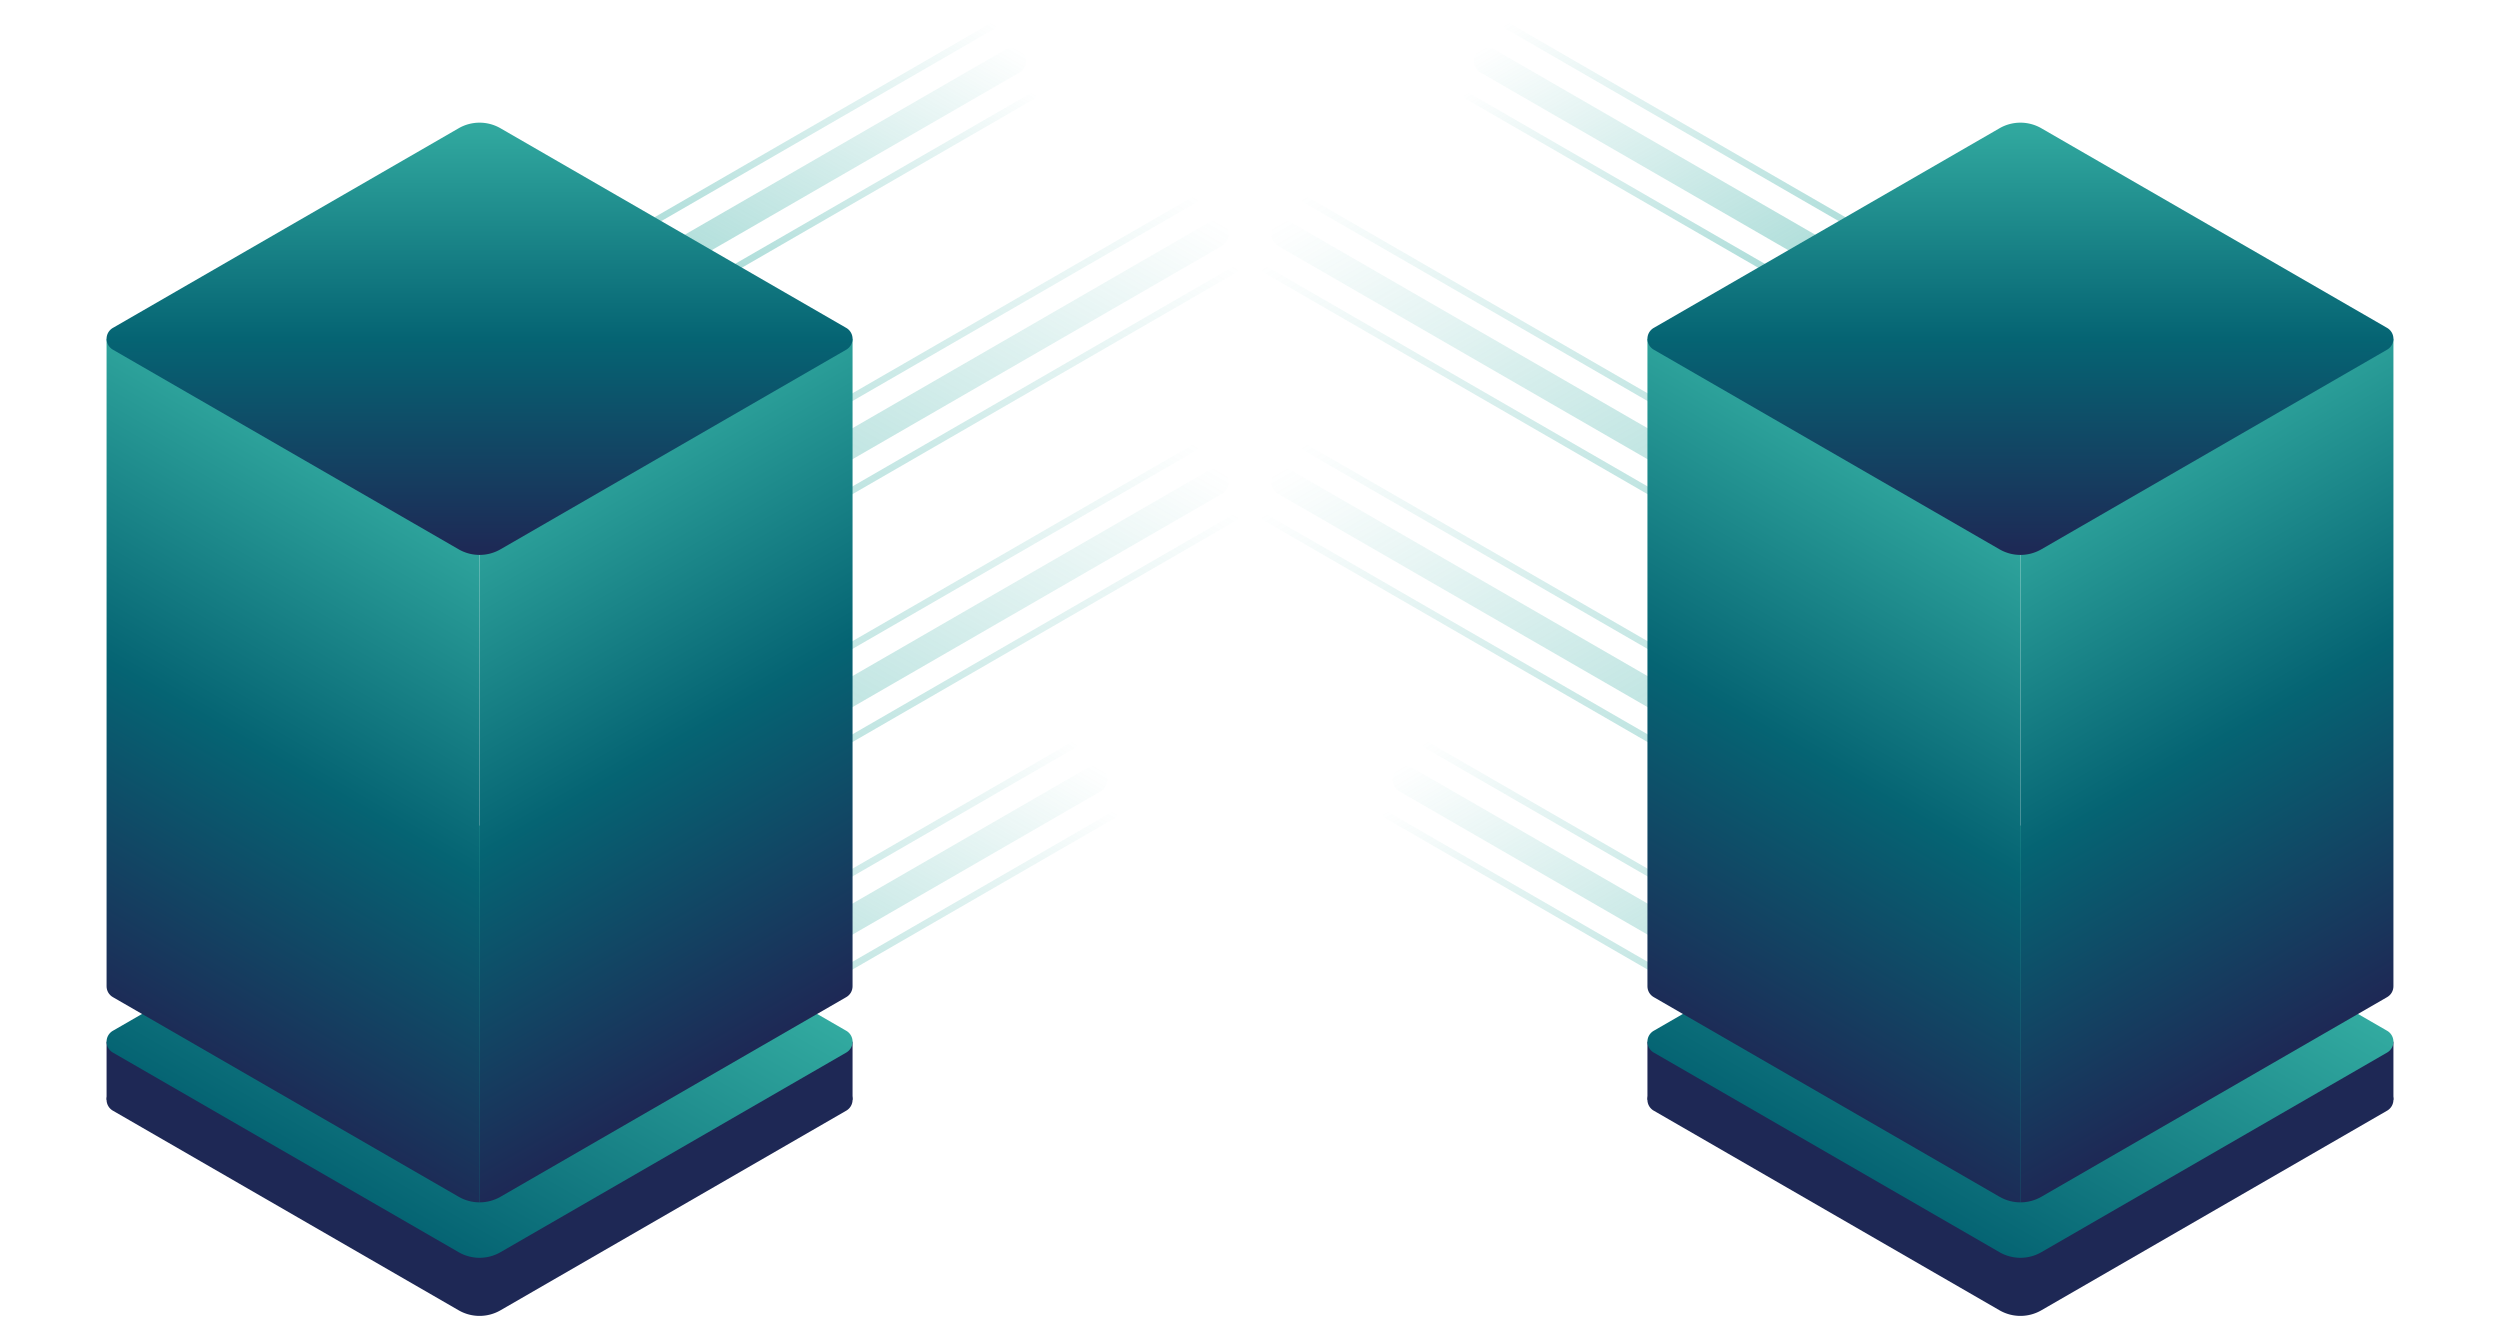 <svg xmlns="http://www.w3.org/2000/svg" xmlns:xlink="http://www.w3.org/1999/xlink" viewBox="0 0 372 200"><defs><linearGradient id="a" x1="145.823" y1="102.195" x2="116.93" y2="152.24" gradientUnits="userSpaceOnUse"><stop offset="0" stop-color="#32aaa0" stop-opacity="0"/><stop offset="0.61" stop-color="#32aaa0" stop-opacity="0.626"/><stop offset="1" stop-color="#32aaa0"/></linearGradient><linearGradient id="b" x1="151.823" y1="112.588" x2="122.93" y2="162.633" xlink:href="#a"/><linearGradient id="c" x1="165.35" y1="65.72" x2="127.438" y2="131.384" xlink:href="#a"/><linearGradient id="d" x1="159.35" y1="55.327" x2="121.438" y2="120.992" xlink:href="#a"/><linearGradient id="e" x1="159.35" y1="18.443" x2="121.438" y2="84.107" xlink:href="#a"/><linearGradient id="f" x1="165.35" y1="28.835" x2="127.438" y2="94.5" xlink:href="#a"/><linearGradient id="g" x1="142.748" y1="7.384" x2="119.905" y2="46.951" xlink:href="#a"/><linearGradient id="h" x1="134.779" y1="-4.146" x2="107.997" y2="42.243" xlink:href="#a"/><linearGradient id="i" x1="226.177" y1="102.195" x2="255.07" y2="152.24" xlink:href="#a"/><linearGradient id="j" x1="220.177" y1="112.588" x2="249.07" y2="162.633" xlink:href="#a"/><linearGradient id="k" x1="212.65" y1="55.327" x2="250.562" y2="120.992" xlink:href="#a"/><linearGradient id="l" x1="206.65" y1="65.72" x2="244.562" y2="131.384" xlink:href="#a"/><linearGradient id="m" x1="206.65" y1="28.835" x2="244.562" y2="94.5" xlink:href="#a"/><linearGradient id="n" x1="212.65" y1="18.443" x2="250.562" y2="84.107" xlink:href="#a"/><linearGradient id="o" x1="237.221" y1="-4.146" x2="264.003" y2="42.243" xlink:href="#a"/><linearGradient id="p" x1="229.252" y1="7.384" x2="252.095" y2="46.951" xlink:href="#a"/><linearGradient id="q" x1="149.573" y1="106.092" x2="119.179" y2="158.735" xlink:href="#a"/><linearGradient id="r" x1="163.1" y1="59.224" x2="123.688" y2="127.487" xlink:href="#a"/><linearGradient id="s" x1="163.1" y1="22.34" x2="123.688" y2="90.603" xlink:href="#a"/><linearGradient id="t" x1="139.085" y1="0.073" x2="111.914" y2="47.134" xlink:href="#a"/><linearGradient id="u" x1="24182.704" y1="106.092" x2="24152.31" y2="158.735" gradientTransform="matrix(-1, 0, 0, 1, 24405.131, 0)" xlink:href="#a"/><linearGradient id="v" x1="24196.231" y1="59.224" x2="24156.819" y2="127.487" gradientTransform="matrix(-1, 0, 0, 1, 24405.131, 0)" xlink:href="#a"/><linearGradient id="w" x1="24196.231" y1="22.34" x2="24156.819" y2="90.603" gradientTransform="matrix(-1, 0, 0, 1, 24405.131, 0)" xlink:href="#a"/><linearGradient id="x" x1="24172.474" y1="0.221" x2="24145.817" y2="46.392" gradientTransform="matrix(-1, 0, 0, 1, 24405.131, 0)" xlink:href="#a"/><linearGradient id="y" x1="314.983" y1="130.158" x2="286.298" y2="179.842" gradientUnits="userSpaceOnUse"><stop offset="0" stop-color="#32aaa0"/><stop offset="1" stop-color="#056473"/></linearGradient><linearGradient id="z" x1="85.702" y1="130.158" x2="57.017" y2="179.842" xlink:href="#y"/><clipPath id="aa"><path d="M15.858,50.412v96.341a1.852,1.852,0,0,0,.934,1.618l51.454,29.707a6.231,6.231,0,0,0,6.228,0l51.453-29.707a1.85,1.85,0,0,0,.934-1.618V50.412Z" style="fill:none"/></clipPath><linearGradient id="ab" x1="-1820.78" y1="5976.497" x2="-1820.78" y2="6068.427" gradientTransform="matrix(0.866, 0.5, 0, 1.155, 1620.451, -5931.242)" gradientUnits="userSpaceOnUse"><stop offset="0" stop-color="#30a89e"/><stop offset="0" stop-color="#32aaa0"/><stop offset="0.5" stop-color="#056473"/><stop offset="1" stop-color="#1e2855"/></linearGradient><linearGradient id="ac" x1="25836.113" y1="-5999.289" x2="25836.113" y2="-5907.359" gradientTransform="matrix(-0.866, 0.5, 0, 1.155, 22473.841, -5931.242)" xlink:href="#ab"/><linearGradient id="ad" x1="71.36" y1="18.253" x2="71.36" y2="82.571" gradientTransform="matrix(1, 0, 0, 1, 0, 0)" xlink:href="#ab"/><clipPath id="ae"><path d="M356.142,50.412v96.341a1.852,1.852,0,0,1-.934,1.618l-51.454,29.707a6.231,6.231,0,0,1-6.228,0l-51.453-29.707a1.85,1.85,0,0,1-.934-1.618V50.412Z" style="fill:none"/></clipPath><linearGradient id="af" x1="25930.29" y1="-6040.069" x2="25930.29" y2="-5948.139" gradientTransform="matrix(-0.866, 0.5, 0, 1.155, 22784.681, -5931.242)" xlink:href="#ab"/><linearGradient id="ag" x1="-1914.957" y1="6017.276" x2="-1914.957" y2="6109.206" gradientTransform="matrix(0.866, 0.5, 0, 1.155, 1931.29, -5931.242)" xlink:href="#ab"/><linearGradient id="ah" x1="24104.491" y1="18.253" x2="24104.491" y2="82.571" gradientTransform="matrix(-1, 0, 0, 1, 24405.131, 0)" xlink:href="#ab"/></defs><title>illustration_rz_netzwerk</title><line x1="102.983" y1="143.611" x2="159.77" y2="110.825" style="fill:none;stroke-linecap:round;stroke-miterlimit:10;opacity:0.4;stroke:url(#a)"/><line x1="165.77" y1="121.217" x2="108.983" y2="154.003" style="fill:none;stroke-linecap:round;stroke-miterlimit:10;opacity:0.4;stroke:url(#b)"/><line x1="183.805" y1="76.953" x2="108.983" y2="120.152" style="fill:none;stroke-linecap:round;stroke-miterlimit:10;opacity:0.4;stroke:url(#c)"/><line x1="102.983" y1="109.759" x2="177.805" y2="66.56" style="fill:none;stroke-linecap:round;stroke-miterlimit:10;opacity:0.4;stroke:url(#d)"/><line x1="102.983" y1="72.874" x2="177.805" y2="29.675" style="fill:none;stroke-linecap:round;stroke-miterlimit:10;opacity:0.4;stroke:url(#e)"/><line x1="183.805" y1="40.068" x2="108.983" y2="83.267" style="fill:none;stroke-linecap:round;stroke-miterlimit:10;opacity:0.4;stroke:url(#f)"/><line x1="153.67" y1="14.267" x2="108.983" y2="40.068" style="fill:none;stroke-linecap:round;stroke-miterlimit:10;opacity:0.4;stroke:url(#g)"/><line x1="95.106" y1="34.223" x2="147.67" y2="3.874" style="fill:none;stroke-linecap:round;stroke-miterlimit:10;opacity:0.4;stroke:url(#h)"/><line x1="212.23" y1="110.825" x2="269.017" y2="143.611" style="fill:none;stroke-linecap:round;stroke-miterlimit:10;opacity:0.4;stroke:url(#i)"/><line x1="263.017" y1="154.003" x2="206.23" y2="121.217" style="fill:none;stroke-linecap:round;stroke-miterlimit:10;opacity:0.4;stroke:url(#j)"/><line x1="194.195" y1="66.56" x2="269.017" y2="109.759" style="fill:none;stroke-linecap:round;stroke-miterlimit:10;opacity:0.4;stroke:url(#k)"/><line x1="263.017" y1="120.152" x2="188.195" y2="76.953" style="fill:none;stroke-linecap:round;stroke-miterlimit:10;opacity:0.4;stroke:url(#l)"/><line x1="263.017" y1="83.267" x2="188.195" y2="40.068" style="fill:none;stroke-linecap:round;stroke-miterlimit:10;opacity:0.4;stroke:url(#m)"/><line x1="194.195" y1="29.675" x2="269.017" y2="72.874" style="fill:none;stroke-linecap:round;stroke-miterlimit:10;opacity:0.4;stroke:url(#n)"/><line x1="224.33" y1="3.874" x2="276.894" y2="34.223" style="fill:none;stroke-linecap:round;stroke-miterlimit:10;opacity:0.4;stroke:url(#o)"/><line x1="263.017" y1="40.068" x2="218.33" y2="14.267" style="fill:none;stroke-linecap:round;stroke-miterlimit:10;opacity:0.4;stroke:url(#p)"/><line x1="162.769" y1="116.021" x2="105.982" y2="148.807" style="fill:none;stroke-linecap:round;stroke-miterlimit:10;stroke-width:4px;opacity:0.4;stroke:url(#q)"/><line x1="180.805" y1="71.756" x2="105.982" y2="114.955" style="fill:none;stroke-linecap:round;stroke-miterlimit:10;stroke-width:4px;opacity:0.4;stroke:url(#r)"/><line x1="180.805" y1="34.872" x2="105.982" y2="78.071" style="fill:none;stroke-linecap:round;stroke-miterlimit:10;stroke-width:4px;opacity:0.4;stroke:url(#s)"/><line x1="150.671" y1="9.071" x2="100.328" y2="38.136" style="fill:none;stroke-linecap:round;stroke-miterlimit:10;stroke-width:4px;opacity:0.4;stroke:url(#t)"/><line x1="209.231" y1="116.021" x2="266.018" y2="148.807" style="fill:none;stroke-linecap:round;stroke-miterlimit:10;stroke-width:4px;opacity:0.4;stroke:url(#u)"/><line x1="191.195" y1="71.756" x2="266.018" y2="114.955" style="fill:none;stroke-linecap:round;stroke-miterlimit:10;stroke-width:4px;opacity:0.4;stroke:url(#v)"/><line x1="191.195" y1="34.872" x2="266.018" y2="78.071" style="fill:none;stroke-linecap:round;stroke-miterlimit:10;stroke-width:4px;opacity:0.4;stroke:url(#w)"/><line x1="221.329" y1="9.071" x2="270.642" y2="37.542" style="fill:none;stroke-linecap:round;stroke-miterlimit:10;stroke-width:4px;opacity:0.4;stroke:url(#x)"/><rect x="337.893" y="155" width="18.249" height="8.646" style="fill:#1e2855"/><rect x="245.139" y="155" width="18.249" height="8.646" style="fill:#1e2855"/><path d="M355.207,165.265l-51.453,29.706a6.226,6.226,0,0,1-6.228,0l-51.453-29.706a1.868,1.868,0,0,1,0-3.236l53.633-30.966a1.871,1.871,0,0,1,1.868,0l53.633,30.965A1.869,1.869,0,0,1,355.207,165.265Z" style="fill:#1e2855"/><path d="M355.207,156.618l-51.453,29.707a6.226,6.226,0,0,1-6.228,0l-51.453-29.706a1.869,1.869,0,0,1,0-3.237l51.453-29.706a6.226,6.226,0,0,1,6.228,0l51.453,29.706A1.868,1.868,0,0,1,355.207,156.618Z" style="fill:url(#y)"/><rect x="108.612" y="155" width="18.249" height="8.646" style="fill:#1e2855"/><rect x="15.858" y="155" width="18.249" height="8.646" style="fill:#1e2855"/><path d="M125.927,165.265,74.474,194.971a6.226,6.226,0,0,1-6.228,0L16.793,165.265a1.868,1.868,0,0,1,0-3.236l53.633-30.966a1.871,1.871,0,0,1,1.868,0l53.633,30.965A1.869,1.869,0,0,1,125.927,165.265Z" style="fill:#1e2855"/><path d="M125.927,156.618,74.474,186.325a6.226,6.226,0,0,1-6.228,0L16.793,156.619a1.869,1.869,0,0,1,0-3.237l51.453-29.706a6.226,6.226,0,0,1,6.228,0l51.453,29.706A1.868,1.868,0,0,1,125.927,156.618Z" style="fill:url(#z)"/><g style="clip-path:url(#aa)"><polygon points="71.36 181.606 15.858 149.562 15.858 43.41 71.36 75.454 71.36 181.606" style="fill:url(#ab)"/><polygon points="71.36 181.606 126.861 149.562 126.861 43.41 71.36 75.454 71.36 181.606" style="fill:url(#ac)"/></g><path d="M125.927,52.03,74.474,81.737a6.231,6.231,0,0,1-6.228,0L16.793,52.03a1.868,1.868,0,0,1,0-3.236L68.246,19.087a6.231,6.231,0,0,1,6.228,0l51.453,29.707A1.868,1.868,0,0,1,125.927,52.03Z" style="fill:url(#ad)"/><g style="clip-path:url(#ae)"><polygon points="300.64 181.606 356.142 149.562 356.142 43.41 300.64 75.454 300.64 181.606" style="fill:url(#af)"/><polygon points="300.64 181.606 245.139 149.562 245.139 43.41 300.64 75.454 300.64 181.606" style="fill:url(#ag)"/></g><path d="M246.073,52.03l51.453,29.707a6.231,6.231,0,0,0,6.228,0L355.207,52.03a1.868,1.868,0,0,0,0-3.236L303.754,19.087a6.231,6.231,0,0,0-6.228,0L246.073,48.794A1.868,1.868,0,0,0,246.073,52.03Z" style="fill:url(#ah)"/></svg>